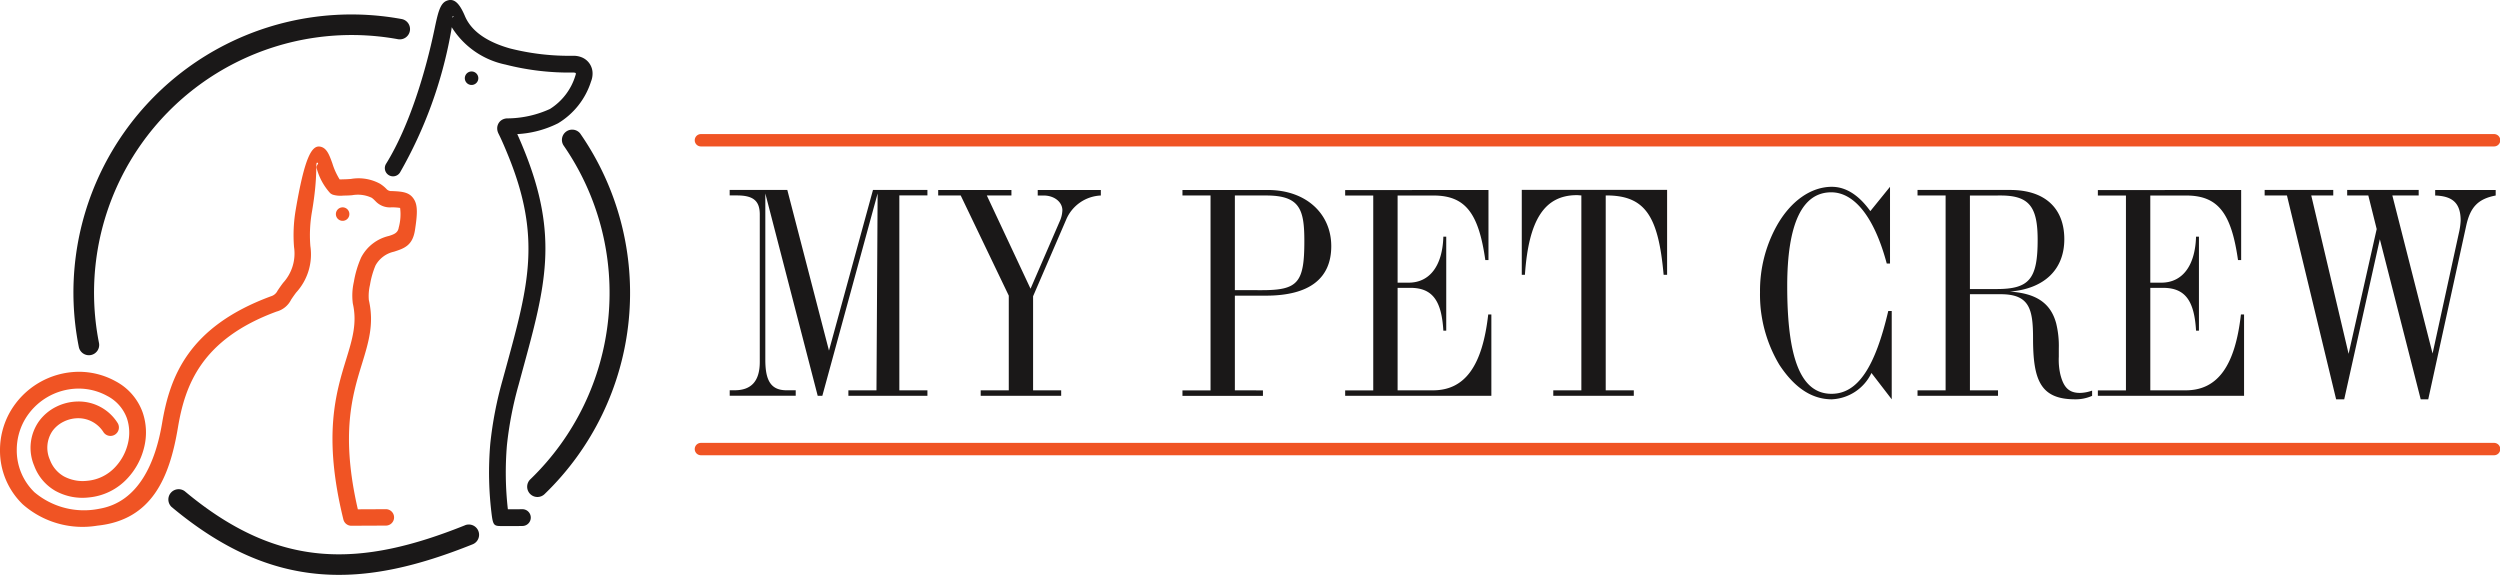 <svg xmlns="http://www.w3.org/2000/svg" width="238.601" height="54.866" viewBox="0 0 238.601 54.866"><defs><style>.a{fill:#1a1818;}.a,.b{fill-rule:evenodd;}.b{fill:#f05424;}</style></defs><g transform="translate(-218.365 -377.299)"><path class="a" d="M286.638,380.143c.324-1.547.523-2.493,1.145-2.757.7-.3,1.224.154,1.771,1.448.678,1.6,2.375,2.544,4.3,3.088a22.95,22.95,0,0,0,6.048.7,2.084,2.084,0,0,1,.763.135,1.649,1.649,0,0,1,1.071,1.564,2.057,2.057,0,0,1-.147.756,7.188,7.188,0,0,1-3.148,3.989,9.834,9.834,0,0,1-3.891,1.031l.155.35c.176.4.331.771.472,1.118,3.37,8.283,2.068,13.051-.111,21.025l-.384,1.42a34.606,34.606,0,0,0-1.118,5.762,31.168,31.168,0,0,0,.088,6.132h.091c.424,0,.848,0,1.277-.006a.8.8,0,1,1,.038,1.6c-.436.011-.879.009-1.321.007l-.525,0c-.811.006-.945.007-1.082-.918v0a32.206,32.206,0,0,1-.155-6.955,36.061,36.061,0,0,1,1.162-6.024l.391-1.426c2.088-7.644,3.336-12.214.167-20.005-.158-.389-.311-.755-.453-1.081s-.3-.678-.487-1.051a1.218,1.218,0,0,1-.118-.4l0-.03a.953.953,0,0,1,.1-.5.916.916,0,0,1,.426-.416,1.053,1.053,0,0,1,.394-.1,9.954,9.954,0,0,0,4.112-.9A5.711,5.711,0,0,0,300.1,384.5a.506.506,0,0,0,.04-.174.091.091,0,0,0-.009-.047.119.119,0,0,0-.048-.028.513.513,0,0,0-.182-.029,24.516,24.516,0,0,1-6.479-.761,7.947,7.947,0,0,1-5.129-3.567c-.018.169-.047.36-.091.573a41.637,41.637,0,0,1-4.842,13.29.783.783,0,0,1-1.333-.823c2.268-3.66,3.8-8.921,4.61-12.792Zm3.55,3.977a.644.644,0,1,0,.644.644.644.644,0,0,0-.644-.644Zm-1.785-5.263c-.038.016-.055.06-.064.134C288.471,378.861,288.571,378.785,288.4,378.857Z" transform="translate(-26.816 0)"/><path class="a" d="M347.25,428.093h.442l5.277-19.314-.11,18.788h-2.68v.525h7.543v-.525h-2.68v-18.6h2.68v-.525h-5.195l-4.2,15.335-3.978-15.335h-5.5v.525h.691c1.547,0,2.183.5,2.183,1.824v14.064c0,1.824-.8,2.707-2.4,2.707h-.47v.525h6.3v-.525h-.884c-1.492,0-2.017-.939-2.017-2.9V408.78l5,19.314Zm20.557-.525v-8.979l3.15-7.294a3.765,3.765,0,0,1,3.316-2.321v-.525h-6.023v.525h.553c1.05,0,1.8.636,1.8,1.409a2.826,2.826,0,0,1-.276,1.105l-2.763,6.383-4.172-8.9h2.348v-.525h-6.99v.525H360.9l4.587,9.56v9.035h-2.68v.525h7.681v-.525Zm19.258,0v-9.035h2.956c4.144,0,6.244-1.63,6.244-4.725s-2.4-5.36-6.051-5.36h-8.151v.525h2.68v18.6h-2.68v.525h7.681v-.525Zm0-9.56v-9.035h2.984c3.232,0,3.647,1.327,3.647,4.366,0,3.951-.608,4.67-4.034,4.67Zm10.527,10.085h13.953v-7.764h-.3c-.553,4.891-2.21,7.239-5.277,7.239h-3.371v-9.781h1.216c2.128,0,2.984,1.243,3.15,4.089h.276V412.9h-.276c-.083,2.818-1.327,4.393-3.316,4.393h-1.05v-8.317h3.426c3.067,0,4.31,1.713,4.946,6.162h.3v-6.686H397.592v.525h2.68v18.6h-2.68v.525Zm19.866,0h7.681v-.525h-2.68v-18.6h.055c3.73,0,4.974,1.989,5.471,7.571h.332v-8.1h-13.87v8.1h.3c.359-5.222,1.851-7.6,4.973-7.6.138,0,.276.027.414.027v18.6h-2.68v.525Zm32.134-12.627v-7.322l-1.879,2.321c-1.105-1.547-2.348-2.321-3.675-2.321-1.962,0-3.924,1.327-5.277,3.758a12.771,12.771,0,0,0-1.575,6.3,13.048,13.048,0,0,0,1.851,6.936c1.437,2.183,3.095,3.288,5,3.288a4.41,4.41,0,0,0,3.785-2.514l1.934,2.514V420h-.331c-1.243,5.3-2.874,7.9-5.415,7.9-2.956,0-4.228-3.426-4.228-10.278,0-5.968,1.437-8.952,4.2-8.952,2.155,0,4.089,2.265,5.3,6.8Zm10.554-6.493c2.736,0,3.537,1.078,3.537,4.228,0,3.758-.8,4.7-3.923,4.7h-2.542v-8.924Zm-7.93,19.12H459.9v-.525h-2.68v-9.173h2.929c2.736,0,3.095,1.381,3.095,4.2,0,3.978.691,5.83,4.006,5.83a3.823,3.823,0,0,0,1.631-.331v-.5a3.626,3.626,0,0,1-1.161.221c-1.077,0-1.575-.553-1.879-1.8a6.27,6.27,0,0,1-.139-1.658v-.773a9,9,0,0,0-.249-2.4c-.525-1.962-1.934-2.873-4.421-3.039,3.315-.276,5.195-2.128,5.195-5,0-2.984-1.879-4.7-5.167-4.7h-8.842v.525h2.68v18.6h-2.68v.525Zm17.214,0h13.953v-7.764h-.3c-.553,4.891-2.21,7.239-5.277,7.239h-3.371v-9.781h1.216c2.128,0,2.984,1.243,3.15,4.089h.276V412.9H478.8c-.083,2.818-1.327,4.393-3.316,4.393h-1.05v-8.317h3.426c3.067,0,4.311,1.713,4.946,6.162h.3v-6.686H469.43v.525h2.68v18.6h-2.68v.525Zm22.739.331h.773l3.4-15.279,3.9,15.279h.719l3.619-16.55c.387-1.769,1.106-2.57,2.818-2.9v-.525h-5.775v.525c1.685.056,2.432.746,2.432,2.4a6.267,6.267,0,0,1-.166,1.161l-2.514,11.521-3.84-15.086h2.514v-.525h-6.825v.525h2.017l.8,3.206-2.68,11.908-3.565-15.114h2.1v-.525h-6.548v.525h2.128Z" transform="translate(-50.844 -13.016)"/><path class="b" d="M274.471,411.536a.644.644,0,1,1-.644.644A.644.644,0,0,1,274.471,411.536Z" transform="translate(-23.405 -14.448)"/><path class="b" d="M220.536,435.641a7.114,7.114,0,0,1-2.171-5.147,7.4,7.4,0,0,1,.934-3.628,7.623,7.623,0,0,1,6.5-3.874,7.227,7.227,0,0,1,3.594.9,5.426,5.426,0,0,1,2.595,3,5.889,5.889,0,0,1,.131,3.321,6.587,6.587,0,0,1-1.582,2.94,5.735,5.735,0,0,1-3.713,1.832,5.35,5.35,0,0,1-3.175-.63,4.586,4.586,0,0,1-2.018-2.391,4.383,4.383,0,0,1,.468-4.271,4.52,4.52,0,0,1,1.612-1.355,4.778,4.778,0,0,1,2.036-.51,4.382,4.382,0,0,1,3.837,2.039.806.806,0,0,1-.232,1.11.8.8,0,0,1-1.107-.218,2.844,2.844,0,0,0-2.485-1.336,3.157,3.157,0,0,0-1.342.339,2.9,2.9,0,0,0-1.036.865,2.832,2.832,0,0,0-.255,2.761,3.029,3.029,0,0,0,1.329,1.581,3.813,3.813,0,0,0,2.255.423,4.126,4.126,0,0,0,2.667-1.325,4.951,4.951,0,0,0,1.188-2.209,4.309,4.309,0,0,0-.087-2.426,3.885,3.885,0,0,0-1.869-2.131,5.662,5.662,0,0,0-2.812-.706,5.981,5.981,0,0,0-5.106,3.036,5.8,5.8,0,0,0-.727,2.843,5.547,5.547,0,0,0,1.689,4.014,7.339,7.339,0,0,0,6.193,1.574c3.761-.64,5.358-4.434,5.986-8.157.743-4.41,2.473-9.2,10.393-12.121a1.011,1.011,0,0,0,.629-.534c.124-.185.282-.42.528-.747a4.145,4.145,0,0,0,1.046-3.411,14.308,14.308,0,0,1,.169-3.619c.813-4.755,1.473-6.117,2.311-5.974.638.109.877.771,1.172,1.585a6.5,6.5,0,0,0,.7,1.546c.072,0,.157,0,.24-.005l.24-.007c.147,0,.368-.017.594-.032a4.288,4.288,0,0,1,2.806.472l.061.043a3.116,3.116,0,0,1,.524.439l.034.036a.629.629,0,0,0,.492.167c1.1.042,1.734.131,2.142.851.32.563.288,1.387.054,2.885-.231,1.474-1.032,1.736-2,2.049a2.666,2.666,0,0,0-1.764,1.314,8.122,8.122,0,0,0-.527,1.853,4.6,4.6,0,0,0-.11,1.445c.518,2.27-.015,4.006-.658,6.1-.907,2.951-2.052,6.682-.392,13.876l2.673-.012a.783.783,0,0,1,.006,1.566l-3.248.014a.785.785,0,0,1-.811-.6c-1.969-8.007-.713-12.094.275-15.309.576-1.877,1.053-3.431.627-5.3a5.853,5.853,0,0,1,.1-2.072,9.7,9.7,0,0,1,.693-2.32,4,4,0,0,1,2.654-2.058c.466-.151.853-.277.934-.8a4.785,4.785,0,0,0,.132-1.873v0a4.971,4.971,0,0,0-.835-.056,1.874,1.874,0,0,1-1.54-.617l-.042-.039a2.124,2.124,0,0,0-.275-.244l-.04-.023a3.094,3.094,0,0,0-1.855-.233c-.22.015-.434.031-.7.032l-.185.007a2.513,2.513,0,0,1-.933-.086.81.81,0,0,1-.276-.16,5.74,5.74,0,0,1-1.272-2.326c-.123-.34.3-.528.038-.573-.2-.033.109,1.125-.5,4.691a12.948,12.948,0,0,0-.151,3.263v0a5.387,5.387,0,0,1-1.358,4.44c-.208.276-.36.5-.479.68a2.178,2.178,0,0,1-1.39,1.136c-7.183,2.645-8.739,7.039-9.414,11.077-.8,4.788-2.489,8.813-7.68,9.353A8.635,8.635,0,0,1,220.536,435.641Z" transform="translate(0 -10.208)"/><path class="a" d="M267.885,428.432a.98.98,0,0,1,.729,1.819c-5.211,2.091-9.936,3.238-14.6,2.848-4.695-.393-9.276-2.331-14.155-6.41a.981.981,0,0,1,1.258-1.5c4.542,3.8,8.765,5.6,13.058,5.957,4.324.361,8.77-.728,13.709-2.71Zm-34.949-17.389a.981.981,0,1,1-1.926.376,26.533,26.533,0,0,1,30.806-31.294.978.978,0,0,1-.346,1.926,24.595,24.595,0,0,0-28.534,28.992Zm44.324-18.875a.979.979,0,0,1,1.6-1.121,26.68,26.68,0,0,1-3.378,34.4.98.98,0,1,1-1.358-1.412,24.725,24.725,0,0,0,3.132-31.872Z" transform="translate(-5.123 -1.01)"/><g transform="translate(284.647 390.096)"><path class="b" d="M333.628,451.609a.59.59,0,0,1,0-1.179h171.14a.59.59,0,1,1,0,1.179Z" transform="translate(-333.038 -420.957)"/><path class="b" d="M333.628,400.618a.59.59,0,0,1,0-1.179h171.14a.59.59,0,1,1,0,1.179Z" transform="translate(-333.038 -399.439)"/></g></g></svg>